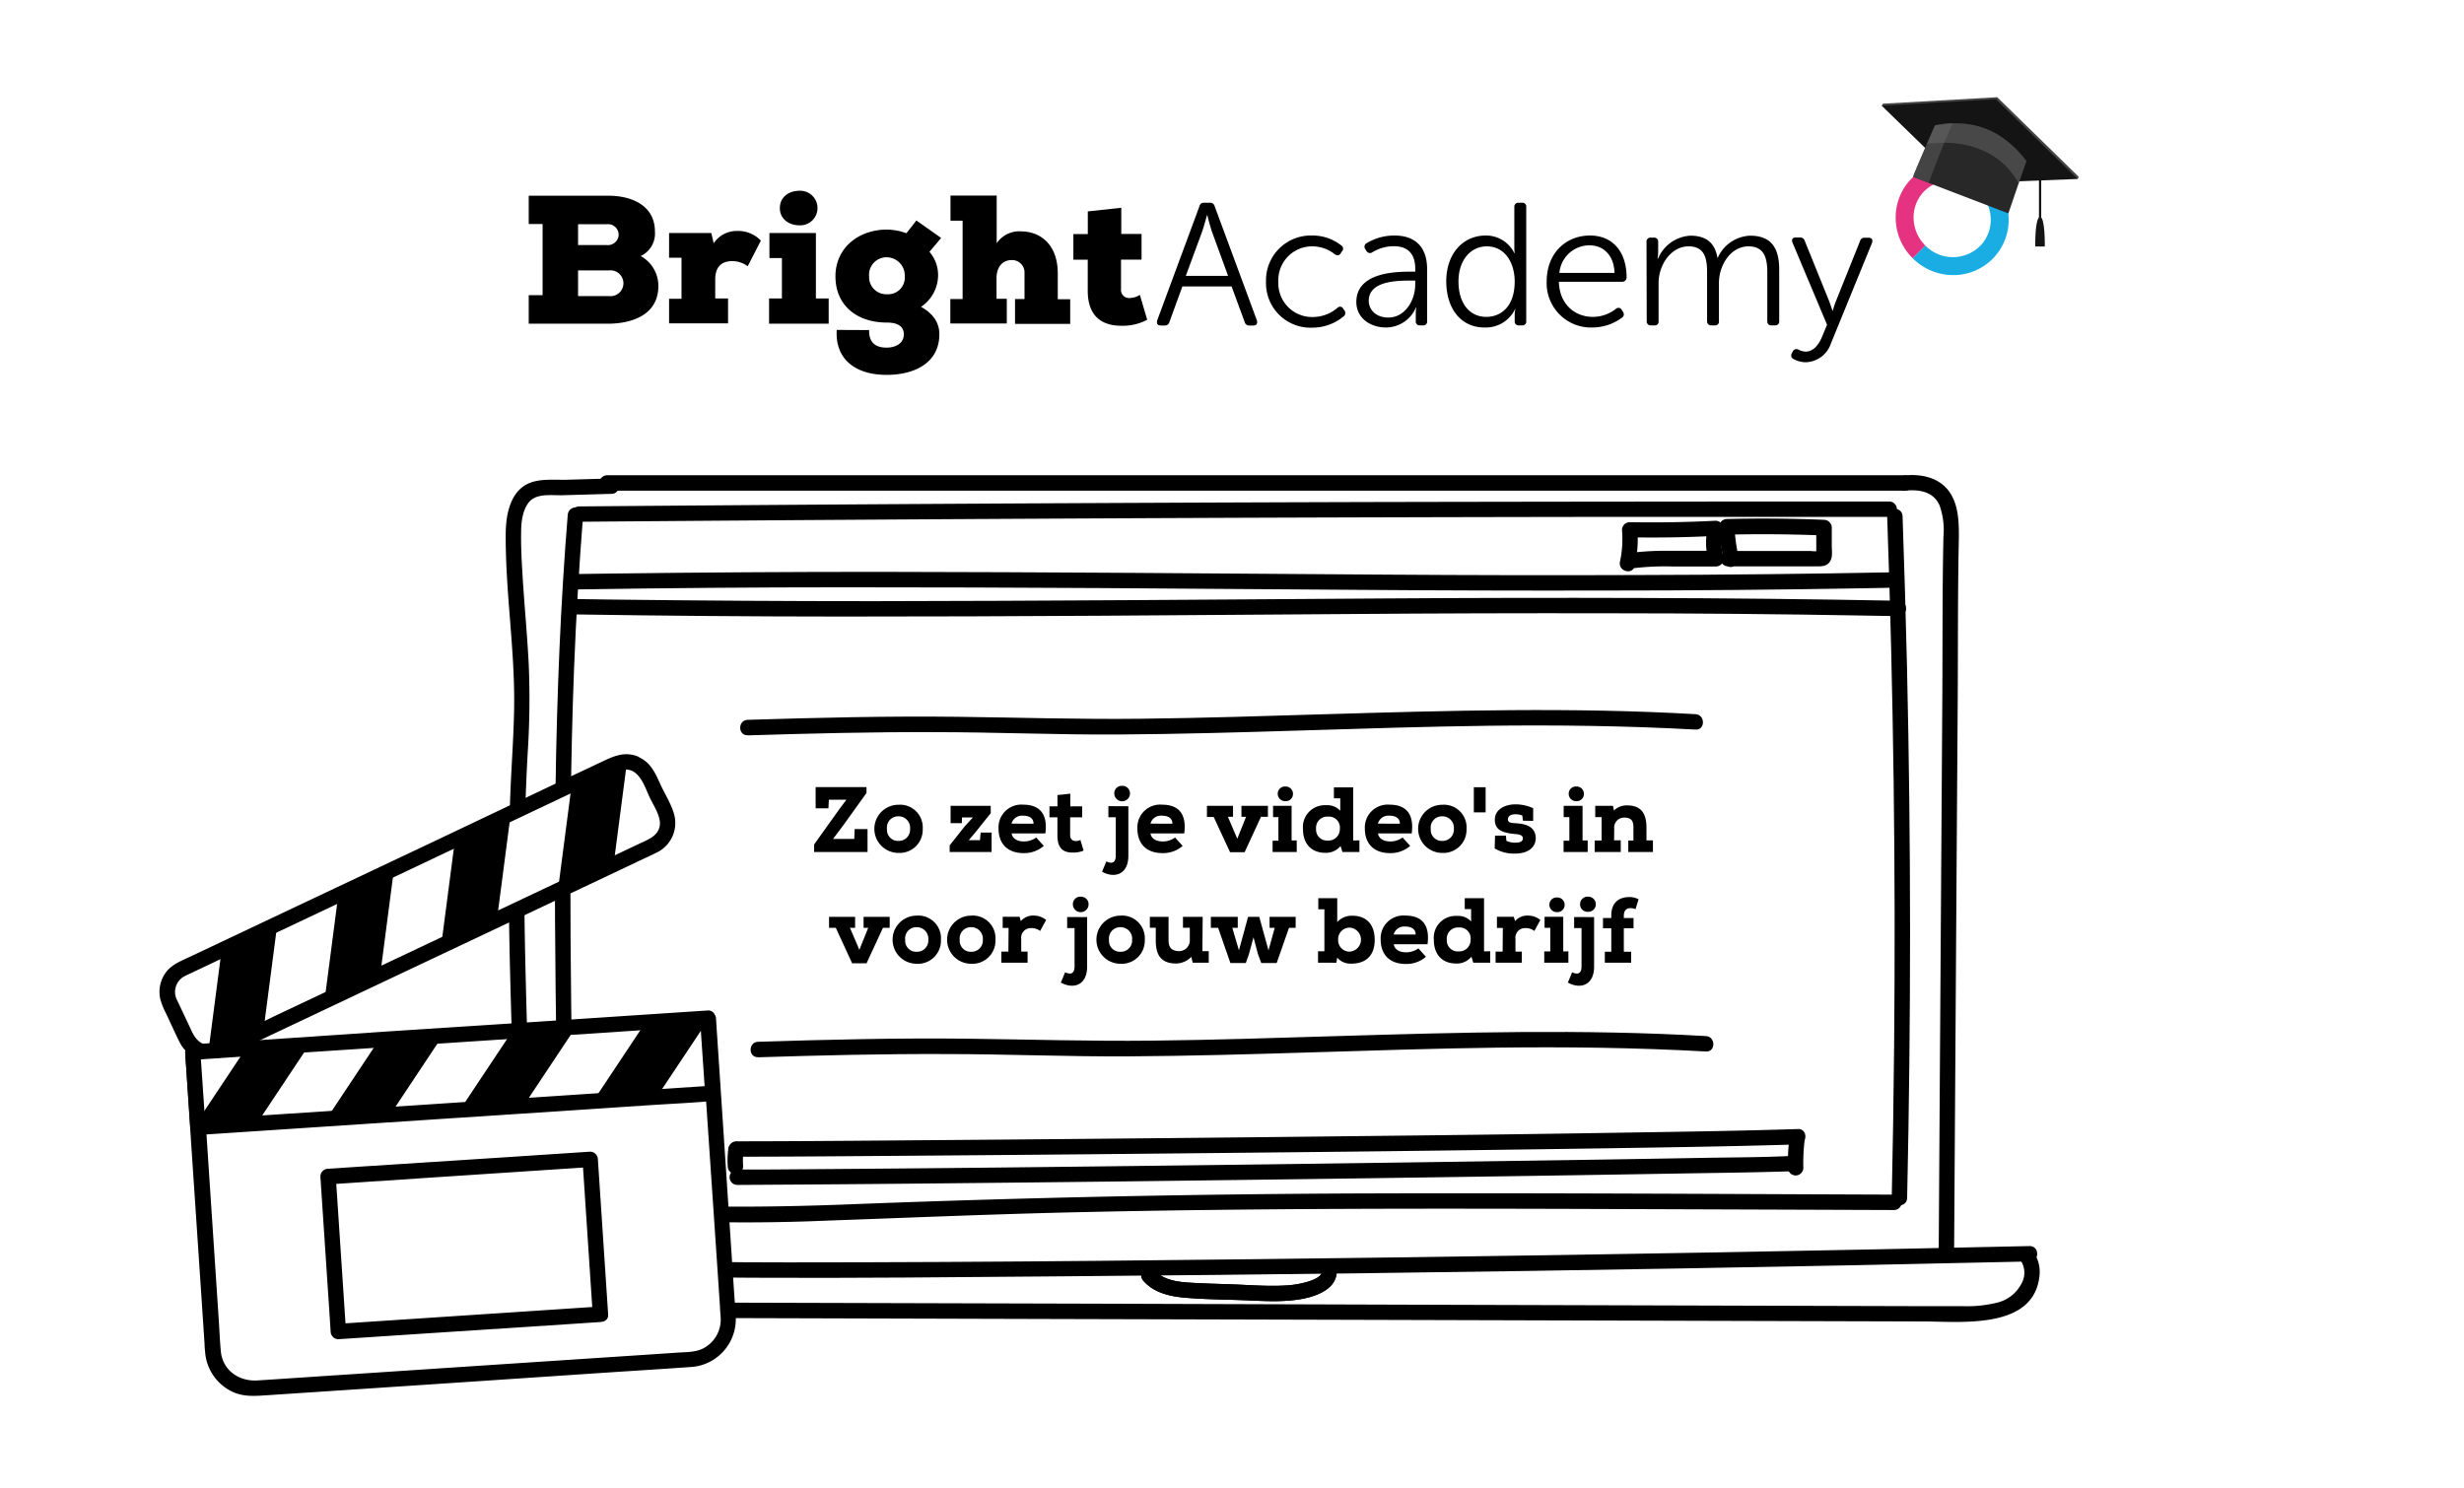 <?xml version="1.0" encoding="UTF-8"?> <svg xmlns="http://www.w3.org/2000/svg" viewBox="0 0 480 290"><defs><style>.cls-1{isolation:isolate;}.cls-2{fill:#fff;}.cls-3{fill:#19ade4;}.cls-4{fill:#e63381;}.cls-5{fill:#444;}.cls-6{fill:#141414;}.cls-7{fill:#282828;}.cls-8{fill:#6b6b6b;opacity:0.49;mix-blend-mode:multiply;}</style></defs><g class="cls-1"><g id="Layer_1" data-name="Layer 1"><rect class="cls-2" width="480" height="290"></rect><rect class="cls-2" x="316.35" y="103.06" width="18.6" height="6.25"></rect><polygon class="cls-2" points="110.95 118.22 110.56 235.75 206.01 235.75 334.58 234.57 369.69 233.78 371.27 138.33 369.29 119.4 110.95 118.22"></polygon><rect class="cls-2" x="200.12" y="222.43" width="149.8" height="5.39"></rect><path d="M222.71,249.52c2.06,2.37,5.18,3.07,8.18,3.33,3.93.33,7.9.34,11.83.5,3.74.15,7.52.41,11.22-.33,3.06-.61,7-2.27,6.4-6.05-.31-1.9-3.2-1.1-2.9.8.17,1-1.89,1.72-2.59,1.93a18.45,18.45,0,0,1-4.6.77c-3.16.17-6.34-.07-9.5-.2s-6.22-.17-9.31-.38c-2.42-.17-4.95-.58-6.61-2.49-1.27-1.46-3.39.67-2.12,2.12Z"></path><rect class="cls-2" x="200.12" y="222.43" width="149.8" height="5.39"></rect><path d="M103,246.39c.77-22.32-.5-44.64-.81-66.95-.15-11.16,0-22.3.65-33.45a160.28,160.28,0,0,0,.16-16.55c-.28-5.6-.82-11.17-1.17-16.76-.18-3-.37-6-.31-9,0-1.88.25-4.1,1.39-5.67,1.46-2,4.49-1.46,6.66-1.52l9.55-.27c1.92,0,1.93-3,0-3l-8.57.25c-2.47.07-5.45-.3-7.73.79-3.53,1.7-4.28,6.23-4.3,9.74-.09,11.47,1.86,22.86,1.63,34.35-.11,5.77-.57,11.54-.77,17.32s-.27,11.39-.25,17.1c0,11.49.43,23,.73,34.46.35,13.06.59,26.12.14,39.18-.07,1.93,2.93,1.93,3,0Z"></path><path d="M118.27,95.6h252.8a1.5,1.5,0,0,0,0-3H118.27a1.5,1.5,0,0,0,0,3Z"></path><path d="M371.07,95.6c2.73-.27,5.56.12,6.77,2.88a14.46,14.46,0,0,1,.75,6.13c-.23,10.64-.15,21.29-.22,31.93l-.45,68.71L377.67,244a1.5,1.5,0,0,0,3,0l.46-71.2.24-35.73c.07-10.86,0-21.73.23-32.59,0-2.68-.08-5.53-1.4-7.93-1.83-3.35-5.56-4.27-9.13-3.92-1.9.19-1.92,3.19,0,3Z"></path><path d="M86.15,246.29c19.93,2,40,2.55,60,2.66s40.23-.11,60.34-.27q60.53-.48,121-1.54,34-.58,67.92-1.36c1.93,0,1.93-3,0-3q-60.51,1.36-121,2.18c-40.3.53-80.61,1-120.91,1-22.47,0-45-.47-67.35-2.68-1.92-.19-1.91,2.82,0,3Z"></path><path d="M110.6,100.29c-1.42,17.53-2.11,35.12-2.37,52.7s-.08,35.21.18,52.8q.23,14.81.49,29.6c0,1.92,3,1.93,3,0-.29-17.55-.64-35.1-.75-52.65s0-35.2.69-52.78q.59-14.85,1.76-29.67c.16-1.93-2.84-1.92-3,0Z"></path><path d="M367.63,100.57q.92,25.83,1.26,51.68t.09,51.94q-.14,14.61-.46,29.21c0,1.93,3,1.93,3,0q.57-25.85.57-51.69t-.6-51.94q-.35-14.59-.86-29.2c-.07-1.93-3.07-1.94-3,0Z"></path><path d="M112.83,101.66q49.92-.41,99.85-.65,49.66-.24,99.34-.3,28,0,56,0a1.5,1.5,0,0,0,0-3q-49.92,0-99.85.1-49.66.14-99.33.45-28,.18-56,.41a1.5,1.5,0,0,0,0,3Z"></path><path d="M110.2,236.53a371.73,371.73,0,0,0,50.5,1.31c16.81-.6,33.6-1.32,50.41-1.68,33.67-.74,67.36-.71,101-.6l56.85.2a1.5,1.5,0,0,0,0-3c-33.9-.12-67.8-.34-101.7-.24q-50.51.15-101,2.1c-18.76.75-37.44.79-56.14-1.09-1.92-.19-1.91,2.81,0,3Z"></path><path d="M111.76,119.71q26,.41,52,.42,25.25,0,50.5-.16,24.71-.15,49.4-.34t49.6-.14q25.09,0,50.17.45l6.43.11c1.94,0,1.94-3,0-3q-25.15-.48-50.32-.54-24.84-.08-49.67.09-24.67.14-49.34.33-25.19.16-50.35.2-25.84,0-51.7-.32l-6.68-.1c-1.93,0-1.93,3,0,3Z"></path><path d="M112.56,114.84q26-.41,52-.41,24.94,0,49.9.15,24.6.15,49.2.34t49,.14q25.11,0,50.21-.44l6.39-.12c1.93,0,1.93-3,0-3q-25.2.48-50.4.54-24.53.09-49.06-.08t-49.15-.34q-24.87-.16-49.73-.2-25.86,0-51.73.33l-6.64.09c-1.93,0-1.94,3,0,3Z"></path><path d="M318.47,110.19a23.46,23.46,0,0,0,.5-7l-1.5,1.5q8.38.15,16.75-.28l-1.45-1.9a12.73,12.73,0,0,0,.06,6.71l1.45-1.9-8.82,0a56,56,0,0,0-8.78.53l.8,2.9.64-.24a1.55,1.55,0,0,0,1.05-1.85,1.51,1.51,0,0,0-1.84-1l-.65.24a1.51,1.51,0,0,0,.8,2.9,52.49,52.49,0,0,1,8.32-.43l8.48,0a1.51,1.51,0,0,0,1.44-1.89,9.57,9.57,0,0,1-.05-5.12,1.52,1.52,0,0,0-1.45-1.9q-8.37.43-16.75.28a1.52,1.52,0,0,0-1.5,1.5,20.73,20.73,0,0,1-.39,6.19c-.41,1.89,2.48,2.69,2.89.8Z"></path><path d="M338.71,108.67a36.47,36.47,0,0,1-.83-6l-1.5,1.5q9.47-.22,18.94.16l-1.5-1.5,0,2.82v2.07c0,.41,0,.5,0,.26l.9-.69a5.89,5.89,0,0,1-2,.06H336.65a1.5,1.5,0,0,0,0,3h17.07c1,0,2.18.07,2.8-1,.53-.85.33-2,.32-3l0-3.57a1.53,1.53,0,0,0-1.5-1.5q-9.46-.39-18.94-.16a1.52,1.52,0,0,0-1.5,1.5,41.63,41.63,0,0,0,.94,6.77c.41,1.89,3.31,1.09,2.89-.79Z"></path><path d="M85.29,244.89c-3.22,1.53-3.25,6-1.32,8.54,2.74,3.64,8.14,3.24,12.17,3.25l34.81.1,69.34.2,69.71.19,69.71.2,34.85.1c7.47,0,21.83,1.69,22.76-9.1a6.72,6.72,0,0,0-1.58-4.94c-1.21-1.5-3.32.63-2.12,2.12a4.35,4.35,0,0,1,.1,4.68,7.2,7.2,0,0,1-4.69,3.58,24.16,24.16,0,0,1-6.62.68l-8.16,0-32.38-.09-65.09-.19L211.7,254l-65-.18-32.34-.1-16.32,0a70.58,70.58,0,0,1-7.13-.13c-1.83-.2-4.13-.78-4.92-2.65-.53-1.24-.45-2.8.87-3.43,1.74-.83.22-3.42-1.52-2.59Z"></path><path d="M222.71,249.52c2.06,2.37,5.18,3.07,8.18,3.33,3.93.33,7.9.34,11.83.5,3.74.15,7.52.41,11.22-.33,3.06-.61,7-2.27,6.4-6.05-.31-1.9-3.2-1.1-2.9.8.17,1-1.89,1.72-2.59,1.93a18.45,18.45,0,0,1-4.6.77c-3.16.17-6.34-.07-9.5-.2s-6.22-.17-9.31-.38c-2.42-.17-4.95-.58-6.61-2.49-1.27-1.46-3.39.67-2.12,2.12Z"></path><path d="M147.67,206c12.13-.38,24.26-.68,36.4-.63,11.92,0,23.84.52,35.77.45,24-.14,47.91-1.39,71.87-1.7,13.55-.17,27.1,0,40.62.75,1.93.11,1.92-2.89,0-3-23.93-1.39-47.9-.72-71.84,0-12.06.37-24.12.76-36.19.89s-23.82-.24-35.75-.38c-13.63-.16-27.26.17-40.88.6-1.92.06-1.93,3.06,0,3Z"></path><path d="M145.64,143.28c12.13-.37,24.26-.68,36.39-.63,11.93,0,23.85.53,35.78.46,24-.15,47.91-1.39,71.87-1.7,13.54-.17,27.09,0,40.62.74,1.92.12,1.92-2.89,0-3-23.93-1.38-47.91-.71-71.84,0-12.06.37-24.12.75-36.19.89s-23.83-.24-35.75-.38c-13.63-.16-27.26.17-40.88.59-1.93.06-1.93,3.06,0,3Z"></path><rect class="cls-2" x="200.12" y="222.43" width="149.8" height="5.39"></rect><path d="M141.86,224a16.06,16.06,0,0,0-.09,3.25,1.56,1.56,0,0,0,.44,1.06,1.5,1.5,0,0,0,1.06.44,1.56,1.56,0,0,0,1.06-.44,1.47,1.47,0,0,0,.44-1.06,16.06,16.06,0,0,1,.09-3.25,1.52,1.52,0,0,0-.44-1.06,1.51,1.51,0,0,0-2.13,0l-.23.31a1.41,1.41,0,0,0-.2.75Z"></path><path d="M143.48,225.37c8.15,0,16.29-.06,24.44-.12q21.81-.15,43.63-.35,25.92-.24,51.83-.52,24.6-.28,49.19-.64c11.63-.18,23.26-.35,34.89-.68l2.79-.08c1.93-.07,1.93-3.07,0-3-10.87.35-21.74.51-32.62.68q-23.91.39-47.82.64-26,.3-52.07.54-22.73.21-45.46.38c-9.08.07-18.15.14-27.23.15h-1.57a1.5,1.5,0,0,0,0,3Z"></path><path d="M348.57,222a36.46,36.46,0,0,0-.27,5.53,1.53,1.53,0,0,0,1.5,1.5,1.51,1.51,0,0,0,1.5-1.5,36.46,36.46,0,0,1,.27-5.53,1.46,1.46,0,0,0-.44-1.06,1.5,1.5,0,0,0-1.06-.44,1.46,1.46,0,0,0-1.06.44,1.77,1.77,0,0,0-.44,1.06Z"></path><path d="M143.68,230.87q22.51-.12,45-.36,25.65-.25,51.29-.59,24.71-.31,49.41-.68,19.37-.28,38.73-.61c6.6-.11,13.2-.18,19.8-.39l.71,0c1.92-.08,1.93-3.08,0-3-5.65.26-11.31.26-17,.36q-18.45.33-36.91.59-24.3.36-48.59.68-25.74.33-51.49.61-23.06.24-46.1.39l-4.9,0a1.5,1.5,0,0,0,0,3Z"></path><path d="M132.75,230v-8.38l-2.25,1.3,5.71,3.87.81.55v-2.6l-5.7,3.47-.83.5a1.5,1.5,0,1,0,1.51,2.59l5.7-3.46.83-.5a1.53,1.53,0,0,0,0-2.6l-5.71-3.86-.81-.55a1.52,1.52,0,0,0-2.26,1.29V230a1.5,1.5,0,0,0,3,0Z"></path><path d="M103,43.65V38.13h15.46c5,0,9.12,2.17,9.12,6.95a4.84,4.84,0,0,1-2.78,4.81,6.59,6.59,0,0,1,3.45,5.84c0,5.63-5.13,7.3-9.72,7.34H103V57.51h2.7V43.65Zm9.61,4.1h5.6a2.1,2.1,0,0,0,2.31-2,2.07,2.07,0,0,0-2.17-2.07h-5.74Zm0,9.94h6a2.52,2.52,0,1,0,0-5h-6Z"></path><path d="M130.34,50.21V45.4h8.23l.46,2A5.38,5.38,0,0,1,143.59,45a6.11,6.11,0,0,1,4.63,1.88l-2.57,5a4.91,4.91,0,0,0-3-1c-2.32,0-3.32,1.36-3.32,3.57v3.7h2.5v4.85H130.34V58.22h2.42v-8Z"></path><path d="M149.82,58.15h2.5V50.28h-2.43V45.4h9.05V58.15h2.49v4.92H149.82Zm2.1-17.6c0,2.18,1.86,3.35,3.78,3.35a3.37,3.37,0,1,0,0-6.73C153.78,37.17,151.92,38.31,151.92,40.55Z"></path><path d="M169.31,64.31c-.07,2.78,1.64,3.42,3.42,3.42s3.34-.85,3.34-2.6c0-1.25-.81-2.28-3.27-2.28-6,0-10.05-3.45-10.05-9s4.49-9.12,10.05-9.12a11.49,11.49,0,0,1,3.77.71c.64-.82,1.36-1.68,1.93-2.49l4.84,3.41-2.28,2.71a6.89,6.89,0,0,1,1.68,4.81,7.48,7.48,0,0,1-3.32,5.91c3.39,1.86,3.57,4.35,3.57,5.31,0,5.77-5.06,7.94-10.26,7.94-6.42,0-10.08-3.34-9.73-8.76Zm0-10.43a3.33,3.33,0,0,0,3.49,3.45,3.24,3.24,0,0,0,3.45-3.45,3.55,3.55,0,0,0-3.45-3.75A3.4,3.4,0,0,0,169.31,53.88Z"></path><path d="M185.16,43V38.1h9v9.29a5.33,5.33,0,0,1,4.74-2.31c3.52,0,7.16,2.31,7.16,8.22v5h2.42v4.81H197.73V58.26h1.85v-5a2.42,2.42,0,0,0-2.45-2.59c-2.07,0-3,1.63-3,3.49v4.06h2v4.81h-11V58.26h2.39V43Z"></path><path d="M218.43,40.48v5.1h3.95v5h-4v5.77a1.57,1.57,0,0,0,1.75,1.71,3.66,3.66,0,0,0,1.92-.61l1.43,4.85a10.15,10.15,0,0,1-5.06,1.17c-3.49,0-6.63-1.6-6.52-7.12V50.6H209.1v-5h2.81V41.19Z"></path><path d="M233.66,40.18a.87.87,0,0,1,.92-.68h1.12a.88.88,0,0,1,.92.68l8.23,22.24c.17.61-.07,1-.68,1h-.75a.88.88,0,0,1-.95-.68l-2.55-6.93h-9.59l-2.52,6.93a.89.89,0,0,1-.95.68h-.72c-.64,0-.88-.37-.71-1Zm5.58,13.57-3.17-8.67c-.37-1.13-.88-3.13-.88-3.13h-.07s-.54,2-.92,3.13L231,53.75Z"></path><path d="M255.63,45.89a9,9,0,0,1,5.67,1.94.74.74,0,0,1,.11,1.16l-.24.37c-.31.48-.68.48-1.16.17A7,7,0,0,0,255.69,48a6.58,6.58,0,0,0-6.66,6.9,6.58,6.58,0,0,0,6.7,6.87,7.49,7.49,0,0,0,4.83-1.8.68.68,0,0,1,1.12.2l.24.34a.83.83,0,0,1-.21,1.16,9.5,9.5,0,0,1-6.08,2.17,8.66,8.66,0,0,1-9-8.94A8.72,8.72,0,0,1,255.63,45.89Z"></path><path d="M274.7,52.93h1v-.54c0-3.3-1.8-4.42-4.22-4.42a8,8,0,0,0-4.15,1.19.79.79,0,0,1-1.15-.28l-.21-.34a.77.77,0,0,1,.24-1.15,10.39,10.39,0,0,1,5.44-1.5c4.08,0,6.36,2.28,6.36,6.57V62.55a.74.74,0,0,1-.81.85h-.55a.76.76,0,0,1-.85-.85V61.19a7.39,7.39,0,0,1,.1-1.29h-.06A6.38,6.38,0,0,1,270,63.81c-2.89,0-5.78-1.7-5.78-5C264.26,53.24,271.41,52.93,274.7,52.93Zm-4.25,8.94c3.3,0,5.24-3.4,5.24-6.39v-.81h-.95c-2.69,0-8.1.1-8.1,3.94C266.64,60.21,267.9,61.87,270.45,61.87Z"></path><path d="M289.43,45.89A6.12,6.12,0,0,1,295,49.33h.07A7.77,7.77,0,0,1,295,48V40.35a.77.77,0,0,1,.85-.85h.65a.75.75,0,0,1,.82.85v22.2a.75.75,0,0,1-.82.85h-.58a.75.75,0,0,1-.85-.81V61.3a3.84,3.84,0,0,1,.14-1.06h-.07a6.34,6.34,0,0,1-5.95,3.57c-4.59,0-7.45-3.67-7.45-9S284.94,45.89,289.43,45.89Zm.1,15.85c2.86,0,5.54-2,5.54-6.9,0-3.47-1.77-6.84-5.44-6.84-3,0-5.51,2.52-5.51,6.84S286.33,61.74,289.53,61.74Z"></path><path d="M309.73,45.89c4.55,0,7.14,3.3,7.14,8.16a.85.85,0,0,1-.89.85h-12.3c.1,4.36,3.09,6.84,6.63,6.84a7.25,7.25,0,0,0,4.48-1.57.72.72,0,0,1,1.13.21l.27.41a.79.79,0,0,1-.24,1.12,9.76,9.76,0,0,1-5.71,1.9,8.64,8.64,0,0,1-8.94-8.94C301.3,49.26,305.1,45.89,309.73,45.89Zm4.79,7.28c-.13-3.61-2.31-5.37-4.86-5.37a5.88,5.88,0,0,0-5.88,5.37Z"></path><path d="M320.75,47.15a.77.77,0,0,1,.85-.85h.61a.76.76,0,0,1,.81.85v2a6,6,0,0,1-.13,1.23H323a7.26,7.26,0,0,1,6.29-4.46c3.16,0,4.79,1.46,5.27,4.29h.07a7.25,7.25,0,0,1,6.29-4.29c4.15,0,5.68,2.42,5.68,6.63v10a.77.77,0,0,1-.85.85h-.62a.77.77,0,0,1-.85-.85V53.1c0-2.79-.57-5.1-3.67-5.1-3.43,0-5.75,3.61-5.75,7.14v7.41a.74.74,0,0,1-.81.85h-.65a.77.77,0,0,1-.85-.85V53.1c0-2.58-.37-5.1-3.6-5.1-3.47,0-5.85,3.67-5.85,7.14v7.41a.74.74,0,0,1-.82.85h-.64a.77.77,0,0,1-.85-.85Z"></path><path d="M350.23,68.06a3.5,3.5,0,0,0,1.5.45c1.53,0,2.55-1.33,3.19-2.83l1-2.41-6.73-16c-.24-.58,0-1,.65-1h.78a.89.89,0,0,1,.95.65l4.79,11.83c.31.85.62,1.8.62,1.8h.06a16.48,16.48,0,0,1,.58-1.8L362.33,47a.89.89,0,0,1,1-.68H364c.62,0,.89.37.68,1l-8,19.58a5.34,5.34,0,0,1-4.93,3.68,5.12,5.12,0,0,1-2.35-.62.77.77,0,0,1-.37-1.08l.2-.38A.79.79,0,0,1,350.23,68.06Z"></path><path class="cls-3" d="M380.51,53.6a11.15,11.15,0,0,1-7.92-3.3l2.46-2.47a7.53,7.53,0,0,0,10.63.15,7.27,7.27,0,0,0,2.13-5.24,7.73,7.73,0,0,0-2.28-5.38L388,34.89a11.19,11.19,0,0,1,3.3,7.81,10.76,10.76,0,0,1-10.79,10.9"></path><path class="cls-4" d="M372.59,50.3a11.1,11.1,0,0,1-3.3-7.81,10.73,10.73,0,0,1,3.14-7.75,11,11,0,0,1,15.57.15l-2.47,2.47a7.53,7.53,0,0,0-10.63-.15,7.22,7.22,0,0,0-2.12,5.24,7.72,7.72,0,0,0,2.27,5.38Z"></path><polygon class="cls-5" points="366.81 20.2 382.41 35.37 404.98 34.48 389.07 18.94 366.81 20.2"></polygon><polygon class="cls-5" points="366.81 20.2 366.56 20.59 404.73 34.87 404.98 34.48 366.81 20.2"></polygon><polygon class="cls-6" points="366.56 20.59 382.16 35.76 404.73 34.87 388.82 19.33 366.56 20.59"></polygon><path class="cls-7" d="M394.76,31.37l-1.52,4.36-2,5.85-18.53-7.1c.07-.33,1.57-3.82,2.77-6.6l1.5-3.43C384.17,23,390.12,25.27,394.76,31.37Z"></path><path class="cls-5" d="M380.44,24a21.8,21.8,0,0,0-3.5.42l-1.5,3.43c-1.2,2.78-2.7,6.27-2.77,6.6l3.05,1.17C377.19,31.77,378.66,27.78,380.44,24Z"></path><path class="cls-8" d="M394.76,31.37l-1.52,4.36a.22.22,0,0,1-.05-.08c-5.48-9.92-17.7-7.61-17.7-7.61l-.05-.16,1.5-3.43C384.17,23,390.12,25.27,394.76,31.37Z"></path><rect class="cls-6" x="397.2" y="30.97" width="0.44" height="11.68"></rect><path class="cls-6" d="M397.42,42.28h0c1,0,.92,5.75.92,5.75h-1.86S396.37,42.33,397.42,42.28Z"></path><path d="M161.38,157.49h-2.49v-4.13h9.91v1.14l-4.41,6.14-2.11,2.82h4.14l.07-1.92H169V166H158.59v-1.46l5-7,1.3-1.73h-3.42Z"></path><path d="M175,156.8a4.42,4.42,0,0,1,4.75,4.72,4.5,4.5,0,0,1-4.73,4.66,4.69,4.69,0,1,1,0-9.38Zm.05,2.25a2.19,2.19,0,0,0-2.26,2.47,2.14,2.14,0,0,0,2.23,2.32,2.19,2.19,0,0,0,2.27-2.32A2.25,2.25,0,0,0,175,159.05Z"></path><path d="M185,164.71l2.88-3.64,1.64-1.8h-2.11l-.05,1.12h-2.18V157H193v1.44l-3,3.74-1.28,1.52h2.18l.14-1.48h2.13V166H185Z"></path><path d="M203.34,164.81a5.81,5.81,0,0,1-3.89,1.41c-3.48,0-4.93-2.12-4.93-4.79a4.44,4.44,0,0,1,4.8-4.65c3,0,4.85,1.57,4.32,5.6h-6.57c.13.9.94,1.57,2.43,1.57a4.13,4.13,0,0,0,2.36-.77Zm-2-4.33c0-1.1-.88-1.55-2-1.55a2.12,2.12,0,0,0-2.29,1.55Z"></path><path d="M208.5,154.64v2.47h2.31v2.14h-2.34v3.49c0,1.1,1,1.37,2,.92l.62,2.07a5.16,5.16,0,0,1-2.15.38c-2,0-2.95-1-2.95-3.37v-3.49h-1.55v-2.14H206v-2.2Z"></path><path d="M219.81,157.09v9.63c0,3.79-2.81,4.43-5.12,3.12l.83-2c1.08.52,1.84.27,1.84-1.14v-7.47h-1.44v-2.16Zm-2.74-2.54a1.44,1.44,0,0,1,1.51-1.44,1.47,1.47,0,0,1,1.55,1.48,1.53,1.53,0,0,1-3.06,0Z"></path><path d="M230.39,164.81a5.78,5.78,0,0,1-3.89,1.41c-3.47,0-4.93-2.12-4.93-4.79a4.44,4.44,0,0,1,4.81-4.65c3,0,4.84,1.57,4.32,5.6h-6.58c.13.9.94,1.57,2.44,1.57a4.1,4.1,0,0,0,2.35-.77Zm-2-4.33c0-1.1-.88-1.55-2-1.55a2.11,2.11,0,0,0-2.28,1.55Z"></path><path d="M236.44,159.18h-1.32V157h5.08v2.14h-1l1.83,4.28,1.71-4.28h-.9V157H247v2.14h-1.35l-3.19,6.9h-2.84Z"></path><path d="M251.61,157v6.75h1V166h-4.7v-2.2h1.13v-4.59H248V157Zm-2.7-2.34a1.4,1.4,0,0,1,1.46-1.42,1.43,1.43,0,0,1,1.51,1.45,1.41,1.41,0,0,1-1.48,1.41A1.44,1.44,0,0,1,248.91,154.68Z"></path><path d="M264.82,163.73V166h-3.31l-.36-1.17a3.64,3.64,0,0,1-3,1.33c-2.52,0-4.32-1.6-4.32-4.61a4.26,4.26,0,0,1,4.52-4.66,3.39,3.39,0,0,1,2.74,1.08v-2.42h-1.24v-2.14h3.76v10.35Zm-8.44-2.25a2.12,2.12,0,0,0,2.23,2.29,2.22,2.22,0,0,0,2.4-2.3,2.13,2.13,0,0,0-2.29-2.36A2.18,2.18,0,0,0,256.38,161.48Z"></path><path d="M274.71,164.81a5.81,5.81,0,0,1-3.89,1.41c-3.48,0-4.94-2.12-4.94-4.79a4.45,4.45,0,0,1,4.81-4.65c3,0,4.84,1.57,4.32,5.6h-6.57c.13.9.94,1.57,2.43,1.57a4.13,4.13,0,0,0,2.36-.77Zm-2-4.33c0-1.1-.89-1.55-2-1.55a2.12,2.12,0,0,0-2.29,1.55Z"></path><path d="M280.93,156.8a4.42,4.42,0,0,1,4.76,4.72,4.51,4.51,0,0,1-4.74,4.66,4.69,4.69,0,1,1,0-9.38Zm.06,2.25a2.19,2.19,0,0,0-2.27,2.47,2.14,2.14,0,0,0,2.23,2.32,2.19,2.19,0,0,0,2.27-2.32A2.24,2.24,0,0,0,281,159.05Z"></path><path d="M289.41,153.38v4.9h-2.3v-4.9Z"></path><path d="M296.67,159.9l-.11-1a3.53,3.53,0,0,0-1.37-.25c-.74,0-1.44.27-1.44,1s.88.7,1.42.74c2.22.13,4,.72,4,3-.05,1.7-1.49,2.92-4,2.92a7.33,7.33,0,0,1-4-1l.07-2.49h2.12l.09,1a3.73,3.73,0,0,0,1.77.36c.92,0,1.44-.25,1.44-.83s-.54-.81-1.71-.86c-2.11-.25-3.75-.68-3.75-2.77s2.07-3,4-3a8.17,8.17,0,0,1,3.47.75v2.47Z"></path><path d="M308.29,157v6.75h1V166h-4.7v-2.2h1.13v-4.59h-1.11V157Zm-2.7-2.34a1.4,1.4,0,0,1,1.46-1.42,1.43,1.43,0,0,1,1.51,1.45,1.41,1.41,0,0,1-1.47,1.41A1.45,1.45,0,0,1,305.59,154.68Z"></path><path d="M314.43,163.73h1.3V166h-5.08v-2.24H312V159.2h-1.24V157h3.46l.18.92a3.52,3.52,0,0,1,2.52-1c2.43,0,3.82,1.15,3.82,4.34v2.48H322V166H317.2v-2.24h1v-2.46c0-1-.14-2-1.74-2a1.94,1.94,0,0,0-2,2.18Z"></path><path d="M162.82,180.78H161.5v-2.14h5.08v2.14h-1l1.83,4.28,1.72-4.28h-.9v-2.14h5.09v2.14H172l-3.19,6.9H166Z"></path><path d="M178.55,178.4a4.42,4.42,0,0,1,4.75,4.72,4.5,4.5,0,0,1-4.73,4.66,4.69,4.69,0,1,1,0-9.38Zm.06,2.25a2.19,2.19,0,0,0-2.27,2.47,2.14,2.14,0,0,0,2.23,2.32,2.19,2.19,0,0,0,2.27-2.32A2.25,2.25,0,0,0,178.61,180.65Z"></path><path d="M189.17,178.4a4.42,4.42,0,0,1,4.75,4.72,4.5,4.5,0,0,1-4.73,4.66,4.69,4.69,0,1,1,0-9.38Zm.06,2.25a2.19,2.19,0,0,0-2.27,2.47,2.14,2.14,0,0,0,2.23,2.32,2.19,2.19,0,0,0,2.27-2.32A2.25,2.25,0,0,0,189.23,180.65Z"></path><path d="M196.48,180.8h-1.15v-2.18h3.29l.24.85a3.14,3.14,0,0,1,2.5-1.08,3.75,3.75,0,0,1,2.43.86l-1.17,2.14a2.64,2.64,0,0,0-1.68-.56,1.88,1.88,0,0,0-2,2.13v2.45h1.24v2.16h-5.11v-2.16h1.37Z"></path><path d="M211.78,178.69v9.63c0,3.78-2.81,4.43-5.12,3.12l.83-2c1.08.52,1.84.27,1.84-1.14v-7.47h-1.44v-2.16ZM209,176.15a1.45,1.45,0,0,1,1.51-1.44,1.47,1.47,0,0,1,1.55,1.48,1.53,1.53,0,0,1-3.06,0Z"></path><path d="M218.26,178.4a4.42,4.42,0,0,1,4.75,4.72,4.5,4.5,0,0,1-4.73,4.66,4.69,4.69,0,1,1,0-9.38Zm.05,2.25a2.2,2.2,0,0,0-2.27,2.47,2.14,2.14,0,0,0,2.24,2.32,2.18,2.18,0,0,0,2.26-2.32A2.24,2.24,0,0,0,218.31,180.65Z"></path><path d="M234.23,185.32h1.24v2.25h-3.13l-.26-1.14a4.24,4.24,0,0,1-2.93,1.3c-3.26,0-4-2-4-4.52v-2.45H224v-2.12h3.64v4.55c0,1.24.43,2.13,2.14,2.13a2.11,2.11,0,0,0,2-2.29v-2.27h-1.33v-2.12h3.84Z"></path><path d="M237.3,180.78h-1.42v-2.14h5.24v2.14h-1.06l1.29,4.39,1.78-6.53h2.18l1.8,6.53,1.21-4.39h-1v-2.14h5.08v2.14h-1.3l-2.4,6.86h-3l-.65-1.76-.86-3.26-.89,3.29-.61,1.73h-3Z"></path><path d="M256.76,187.57v-2.23H258v-8.18h-1.19V175h3.69v4.65a3.85,3.85,0,0,1,2.94-1.23c2.59,0,4.36,1.52,4.36,4.72s-1.91,4.65-4.61,4.61a3.31,3.31,0,0,1-2.69-1.17l-.18,1Zm3.92-4.52a2.21,2.21,0,0,0,2.29,2.36,2.34,2.34,0,0,0-.07-4.67A2.23,2.23,0,0,0,260.68,183.05Z"></path><path d="M277.78,186.42a5.81,5.81,0,0,1-3.88,1.4c-3.48,0-4.94-2.12-4.94-4.79a4.44,4.44,0,0,1,4.81-4.64c3,0,4.84,1.56,4.32,5.59h-6.57c.13.91.94,1.57,2.43,1.57a4.13,4.13,0,0,0,2.36-.77Zm-2-4.34c0-1.1-.89-1.55-2-1.55a2.12,2.12,0,0,0-2.29,1.55Z"></path><path d="M290.3,185.34v2.23H287l-.36-1.17a3.64,3.64,0,0,1-3,1.33c-2.52,0-4.32-1.6-4.32-4.61a4.26,4.26,0,0,1,4.52-4.66,3.39,3.39,0,0,1,2.74,1.08v-2.42h-1.24V175h3.76v10.36Zm-8.45-2.26a2.12,2.12,0,0,0,2.23,2.29,2.22,2.22,0,0,0,2.4-2.3,2.13,2.13,0,0,0-2.29-2.36A2.18,2.18,0,0,0,281.85,183.08Z"></path><path d="M292.76,180.8h-1.15v-2.18h3.29l.24.85a3.14,3.14,0,0,1,2.5-1.08,3.75,3.75,0,0,1,2.43.86l-1.17,2.14a2.64,2.64,0,0,0-1.68-.56,1.88,1.88,0,0,0-2,2.13v2.45h1.24v2.16h-5.11v-2.16h1.37Z"></path><path d="M304.53,178.62v6.75h1v2.2h-4.7v-2.2H302v-4.59h-1.11v-2.16Zm-2.7-2.34a1.4,1.4,0,0,1,1.46-1.42,1.43,1.43,0,0,1,1.51,1.45,1.41,1.41,0,0,1-1.48,1.41A1.44,1.44,0,0,1,301.83,176.28Z"></path><path d="M310.54,178.69v9.63c0,3.78-2.81,4.43-5.11,3.12l.83-2c1.08.52,1.83.27,1.83-1.14v-7.47h-1.44v-2.16Zm-2.73-2.54a1.44,1.44,0,0,1,1.51-1.44,1.47,1.47,0,0,1,1.55,1.48,1.45,1.45,0,0,1-1.52,1.46A1.43,1.43,0,0,1,307.81,176.15Z"></path><path d="M317.76,185.43v2.14h-5.13v-2.14h1.26v-4.56h-1.62v-2h1.62v-.48c0-2.78,1.73-3.59,3.51-3.61a3.68,3.68,0,0,1,1.8.44l-.59,1.92a2.51,2.51,0,0,0-1-.2c-.76,0-1.28.47-1.28,1.48v.45h1.89v2h-1.89v4.56Z"></path><path class="cls-2" d="M123.77,148.82a4.83,4.83,0,0,1,2.49,2.39l3.35,7.09a4.83,4.83,0,0,1-2.3,6.43l-84.5,40a4.84,4.84,0,0,1-3.94.08,4.75,4.75,0,0,1-2.48-2.38L33,195.29a4.83,4.83,0,0,1,2.3-6.43l84.5-40a4.84,4.84,0,0,1,3.94-.09"></path><path d="M123,150.12c2,.93,2.69,3.41,3.58,5.28.74,1.58,2.27,3.73,1.93,5.57-.38,2-2.39,2.66-4,3.43l-17.88,8.45L79.46,185.7,54.22,197.63c-4,1.9-8,4-12.1,5.72-2.2.9-3.83-.43-4.72-2.32l-2.82-6a3.47,3.47,0,0,1,1.54-4.91c.34-.18.7-.33,1.05-.5L53.25,182l26.67-12.61,26-12.31c4.73-2.24,9.46-4.49,14.2-6.71a3.9,3.9,0,0,1,3.21-.14c1.81.68,2.59-2.22.8-2.89-2.67-1-4.83.11-7.14,1.2l-7.38,3.48L84.58,163.92l-28.5,13.47-19.15,9.06c-1.73.82-3.52,1.48-4.69,3.11a6.39,6.39,0,0,0-1,5.16,13.55,13.55,0,0,0,1,2.52c.92,1.93,1.79,3.9,2.75,5.82A6.43,6.43,0,0,0,43.58,206l1-.46,6.13-2.89,23.86-11.29,28.67-13.55,21-9.95c1.26-.6,2.53-1.16,3.77-1.79a6.38,6.38,0,0,0,3.37-7.17c-.48-2-1.75-4-2.63-5.86-1-2.19-1.87-4.39-4.23-5.48-1.74-.81-3.27,1.78-1.52,2.59Z"></path><polygon points="51.24 201.41 40.38 206.54 43.24 184.59 54.1 179.46 51.24 201.41"></polygon><polygon points="73.97 190.66 63.11 195.8 65.97 173.85 76.83 168.71 73.97 190.66"></polygon><polygon points="96.71 179.91 85.84 185.05 88.7 163.1 99.57 157.97 96.71 179.91"></polygon><polygon points="119.44 169.16 108.58 174.3 111.44 152.35 122.3 147.22 119.44 169.16"></polygon><path class="cls-2" d="M37.58,205.24l3.85,58.08a7.7,7.7,0,0,0,8.19,7.18l85-5.63a7.7,7.7,0,0,0,7.18-8.19L138,198.59Z"></path><path d="M36.08,205.24l1.15,17.39,2,29.88.62,9.36c0,.48.05,1,.1,1.45a9.34,9.34,0,0,0,5.37,7.87c2.21,1,4.34.81,6.64.66l8.45-.56,27.88-1.85,29.76-2c5.43-.36,10.86-.69,16.28-1.08a9.34,9.34,0,0,0,9-9.72c-.09-1.8-.24-3.61-.36-5.41l-1.85-28-1.55-23.41-.08-1.29a1.52,1.52,0,0,0-1.5-1.5l-10,.66-24,1.59-28.9,1.92L50,202.92c-4.06.27-8.14.45-12.2.8l-.17,0c-1.91.12-1.93,3.12,0,3l10-.67,24-1.58,28.9-1.92,25.11-1.66,8.27-.55a27.12,27.12,0,0,0,3.93-.26H138l-1.5-1.5,1.11,16.82,2,29.55.65,9.72c0,.63.09,1.27.12,1.91a6.33,6.33,0,0,1-3.26,6.07c-1.54.84-3.39.78-5.09.89l-8.52.57-27.57,1.82-29.23,1.94c-5.51.36-11,.74-16.52,1.09-3.64.23-6.84-1.94-7.18-5.76-.18-2-.27-4.06-.4-6.09l-1.84-27.8-1.51-22.84-.09-1.24C39,203.32,36,203.31,36.08,205.24Z"></path><path class="cls-2" d="M137.86,198.38l1,14.64L38.54,219.66l-1-14.64,100.29-6.64"></path><path d="M136.36,198.38l1,14.64,1.5-1.5-10,.66-24,1.59L76,215.68,50.9,217.34l-8.27.55a26.89,26.89,0,0,0-3.92.26h-.17l1.5,1.5-1-14.64-1.5,1.5,10-.67,24-1.58,28.87-1.91,25.08-1.66c4.06-.27,8.14-.45,12.19-.81h.18c1.91-.13,1.93-3.13,0-3l-10,.66-24,1.59L75,201,49.93,202.7c-4.06.27-8.14.45-12.19.8l-.17,0a1.51,1.51,0,0,0-1.5,1.5l1,14.64a1.51,1.51,0,0,0,1.5,1.5l10-.66,24-1.59L101.38,217l25.08-1.66c4.06-.27,8.14-.45,12.19-.81h.17a1.51,1.51,0,0,0,1.5-1.5l-1-14.64c-.13-1.92-3.13-1.93-3,0Z"></path><polygon points="49.72 219.38 37.31 220.21 48.6 203.24 61 202.42 49.72 219.38"></polygon><polygon points="75.69 217.67 63.28 218.49 74.56 201.52 86.97 200.7 75.69 217.67"></polygon><polygon points="101.66 215.95 89.25 216.77 100.54 199.8 112.94 198.98 101.66 215.95"></polygon><polygon points="127.62 214.23 115.22 215.05 126.5 198.08 138.91 197.26 127.62 214.23"></polygon><path d="M117,254.55,99.66,255.7l-27.43,1.81-6.32.42,1.5,1.5L65.66,233l-.25-3.73-1.5,1.5,17.31-1.15,27.43-1.81,6.32-.42-1.5-1.5,1.75,26.48.25,3.73c.12,1.92,3.13,1.93,3,0l-1.75-26.47-.25-3.74a1.52,1.52,0,0,0-1.5-1.5l-17.3,1.14L70.23,227.3l-6.32.42a1.52,1.52,0,0,0-1.5,1.5l1.76,26.48.24,3.73a1.52,1.52,0,0,0,1.5,1.5l17.31-1.14L110.65,258l6.32-.42C118.88,257.43,118.9,254.42,117,254.55Z"></path></g></g></svg> 